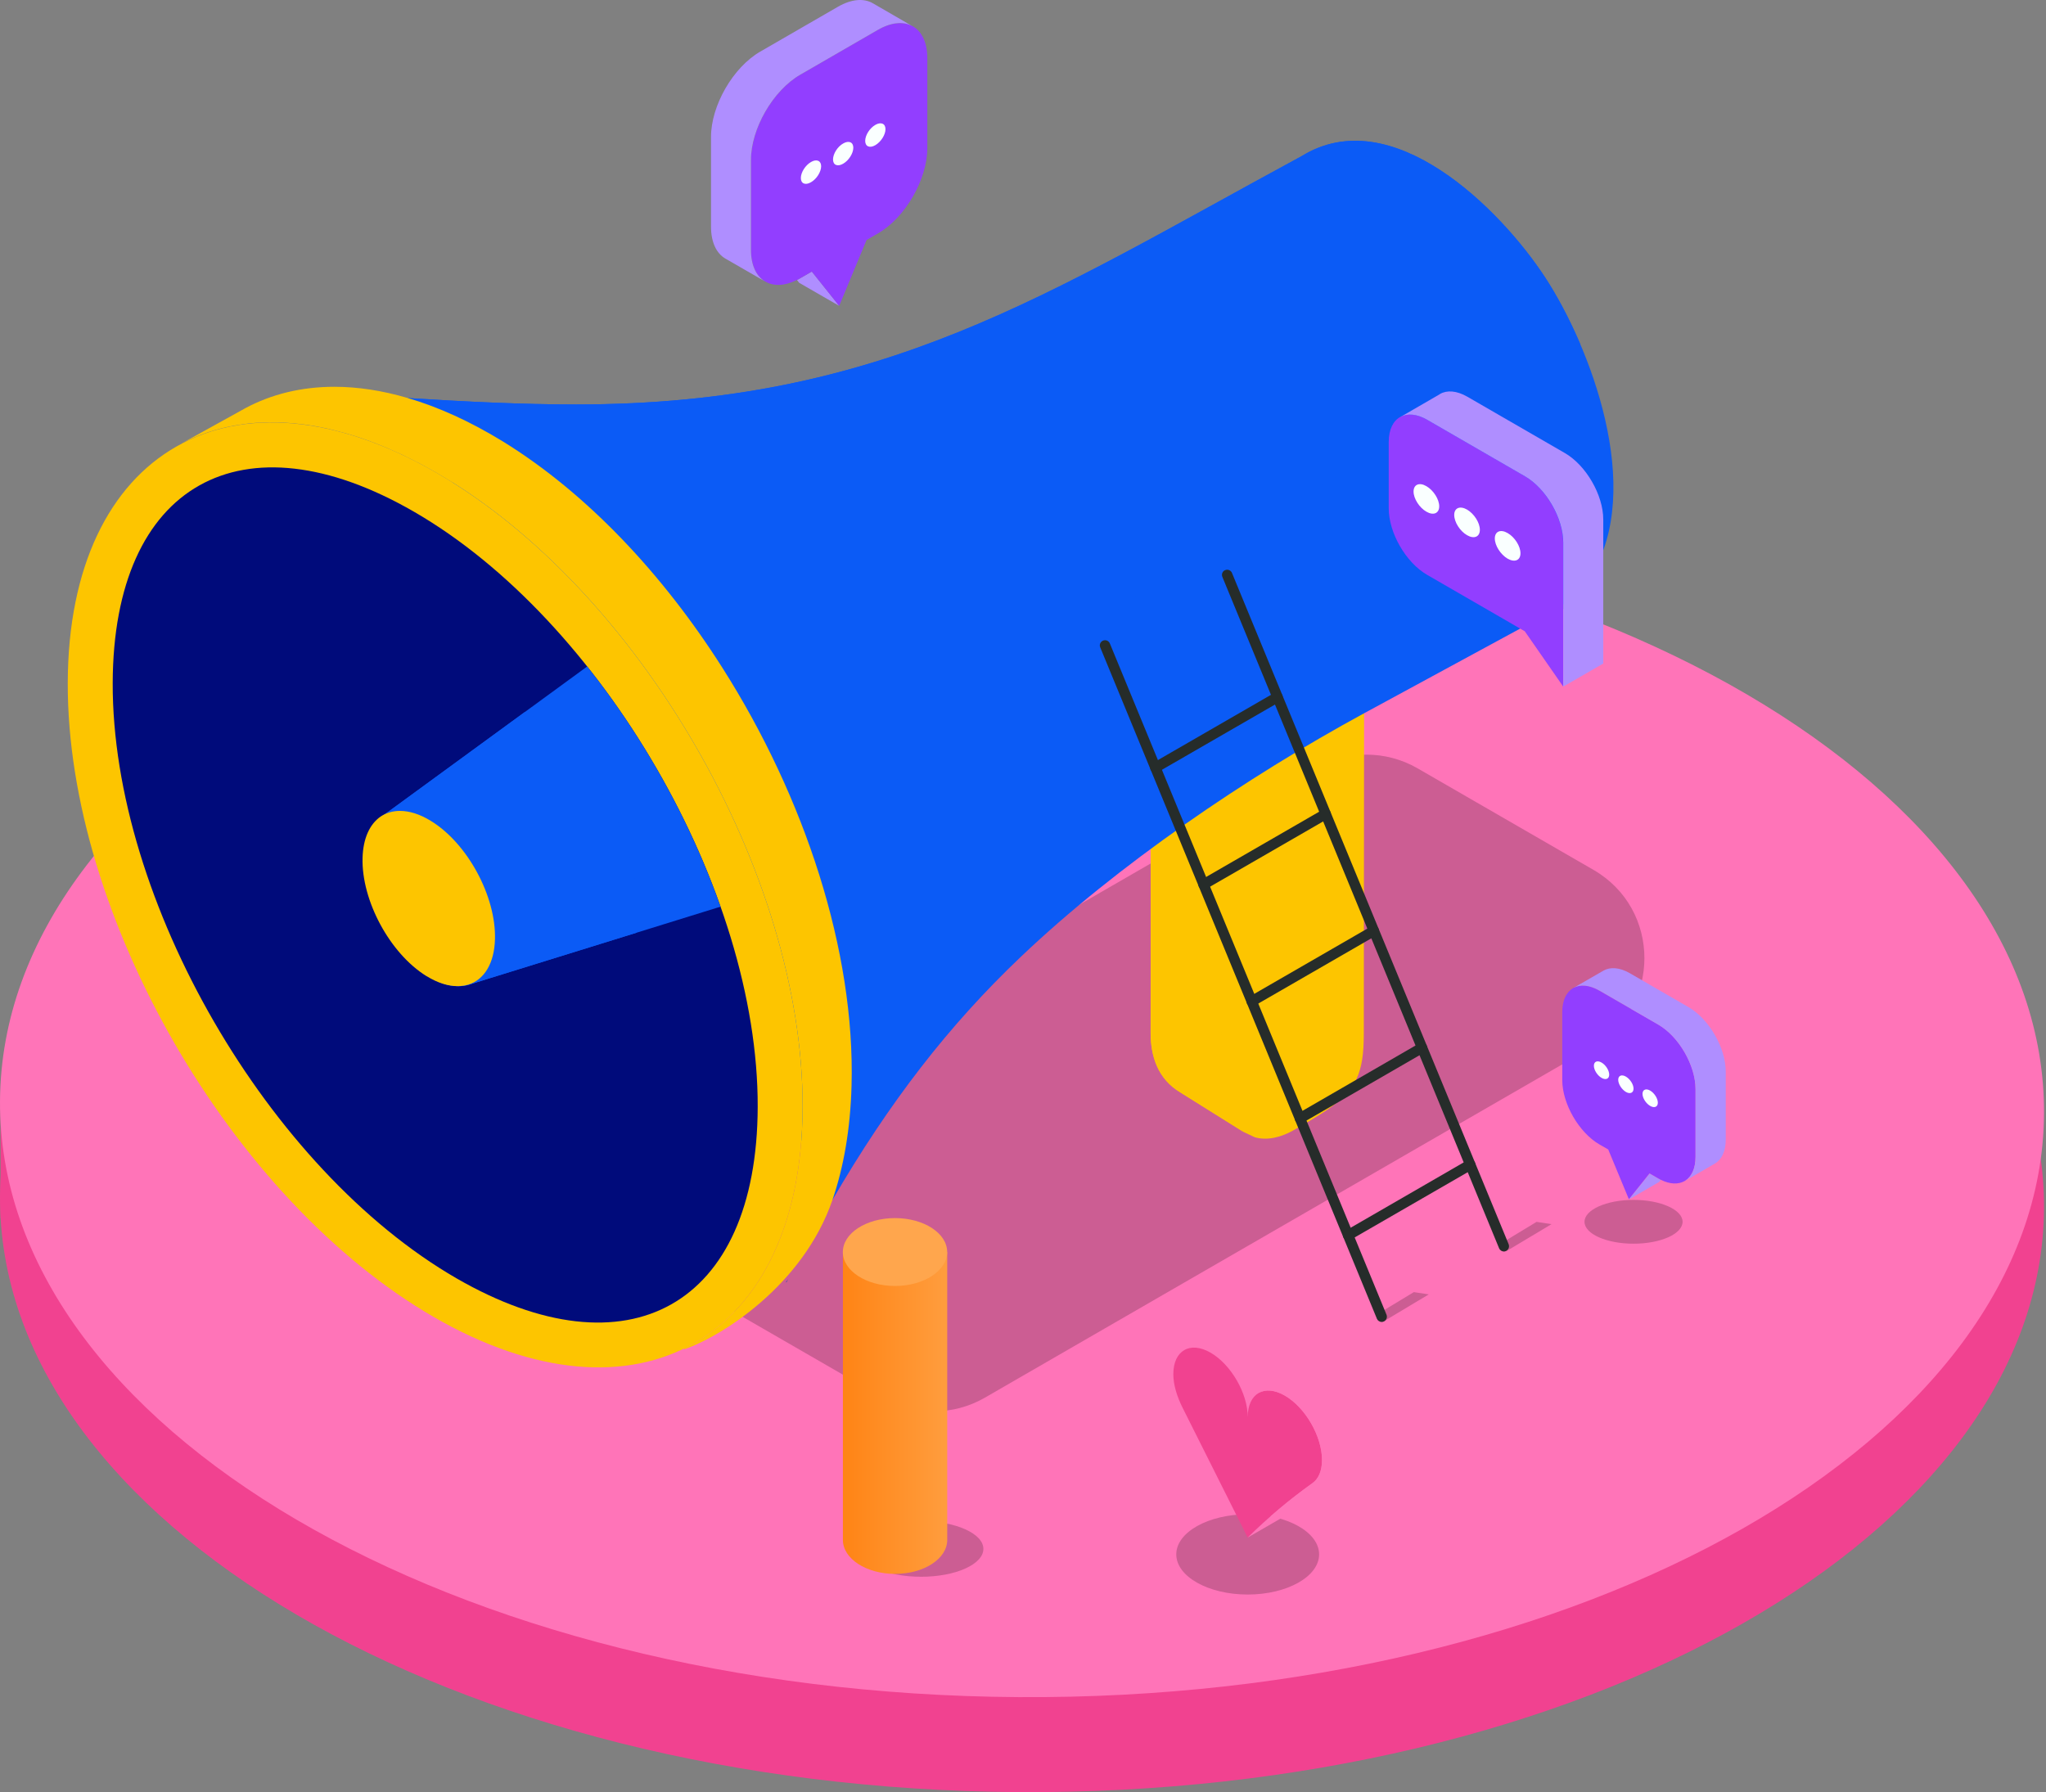 <svg width="234" height="205" viewBox="0 0 234 205" fill="none" xmlns="http://www.w3.org/2000/svg">
<rect x="0" y="0" width="234" height="205" fill="#808080" stroke="none"/>
<path d="M233.772 138.256C234.007 100.985 181.865 70.447 117.311 70.042C52.757 69.638 0.235 99.511 0.001 136.782C-0.233 174.054 51.907 204.591 116.461 204.996C181.016 205.401 233.538 175.518 233.772 138.256Z" fill="#F14290"/>
<path d="M9.304 126.07H0.067V139.335H9.304V126.07Z" fill="#F14290"/>
<path d="M92.846 31.066L95.977 34.987L91.4 32.347L91.152 32.029C91.276 31.962 91.4 31.894 91.529 31.827C91.965 31.576 92.406 31.316 92.846 31.066Z" fill="#AF8EFF"/>
<path d="M106.058 6.664C106.058 10.084 106.058 13.514 106.058 16.934C106.058 20.527 103.533 24.9 100.424 26.692C99.984 26.952 99.548 27.203 99.107 27.453L95.977 34.987L92.846 31.066C92.406 31.316 91.965 31.576 91.529 31.817C91.405 31.894 91.276 31.971 91.152 32.019C89.741 32.732 88.477 32.752 87.544 32.212C87.518 32.202 87.492 32.183 87.471 32.173C86.497 31.567 85.896 30.324 85.896 28.571C85.896 25.151 85.896 21.731 85.896 18.311C85.896 14.708 88.42 10.344 91.535 8.543C94.495 6.838 97.465 5.123 100.424 3.408C101.948 2.532 103.337 2.435 104.348 2.984C104.369 2.994 104.389 3.004 104.41 3.013C105.425 3.601 106.058 4.863 106.058 6.664Z" fill="#923EFF"/>
<path d="M82.967 29.582C81.946 28.994 81.319 27.723 81.319 25.931C81.319 22.511 81.319 19.091 81.319 15.662C81.319 12.068 83.843 7.695 86.952 5.903C89.913 4.188 92.883 2.483 95.842 0.769C97.402 -0.127 98.806 -0.214 99.827 0.374C101.336 1.241 102.834 2.108 104.337 2.984C103.321 2.425 101.937 2.531 100.413 3.408C97.454 5.123 94.484 6.838 91.524 8.543C88.409 10.344 85.885 14.708 85.885 18.311C85.885 21.731 85.885 25.151 85.885 28.57C85.885 30.324 86.486 31.576 87.461 32.173C85.968 31.306 84.465 30.449 82.967 29.582Z" fill="#AF8EFF"/>
<path d="M98.952 16.115C98.952 16.76 99.47 16.982 100.113 16.606C100.755 16.23 101.273 15.412 101.273 14.776C101.273 14.13 100.755 13.918 100.113 14.284C99.47 14.651 98.952 15.469 98.952 16.115Z" fill="#FAFFFF"/>
<path d="M95.272 18.244C95.272 18.88 95.79 19.101 96.433 18.725C97.075 18.359 97.593 17.541 97.593 16.895C97.593 16.259 97.075 16.038 96.433 16.413C95.79 16.77 95.272 17.598 95.272 18.244Z" fill="#FAFFFF"/>
<path d="M91.592 20.363C91.592 21.008 92.11 21.22 92.753 20.845C93.395 20.479 93.914 19.66 93.914 19.014C93.914 18.378 93.395 18.157 92.753 18.532C92.115 18.899 91.592 19.717 91.592 20.363Z" fill="#FAFFFF"/>
<path d="M233.772 127.39C234.007 90.118 181.865 59.58 117.311 59.176C52.757 58.771 0.235 88.654 0.001 125.916C-0.233 163.187 51.907 193.725 116.461 194.13C181.016 194.544 233.538 164.661 233.772 127.39Z" fill="#FF74B8"/>
<path opacity="0.2" d="M112.63 159.883L182.24 119.693C190.015 115.204 190.015 103.99 182.24 99.501L162.119 87.883C158.512 85.803 154.07 85.803 150.462 87.883L80.853 128.074C73.078 132.563 73.078 143.786 80.853 148.275L100.973 159.883C104.576 161.964 109.023 161.964 112.63 159.883Z" fill="black"/>
<path fill-rule="evenodd" clip-rule="evenodd" d="M143.527 130.097L142.236 129.49L135.016 124.972C132.373 123.402 131.601 120.743 131.601 118.161L131.643 64.291L156.024 64.147L155.977 118.305C155.972 122.746 155.117 124.635 151.872 126.889C150.804 127.631 149.478 128.411 147.839 129.345C146.544 130.058 144.999 130.501 143.527 130.097Z" fill="#FDC500"/>
<path fill-rule="evenodd" clip-rule="evenodd" d="M142.232 129.49L135.011 124.972C132.368 123.401 131.595 120.743 131.595 118.161L131.632 78.337L139.765 74.348L139.717 122.785C139.722 125.058 140.241 128.093 142.232 129.49Z" fill="#FDC500"/>
<path fill-rule="evenodd" clip-rule="evenodd" d="M116.746 109.452C108.52 117.275 101.725 126.05 95.22 137.235L46.653 45.535C53.319 45.949 59.684 46.267 65.883 46.267C101.014 46.257 119.581 33.715 148.871 17.858C159.175 11.5 171.584 23.879 176.725 31.749C181.831 39.562 188.169 55.939 181.945 65.861C179.892 69.098 177.259 70.071 174.061 71.795L156.024 81.583C142.615 88.866 127.744 98.981 116.746 109.452Z" fill="#0B5BF6"/>
<path fill-rule="evenodd" clip-rule="evenodd" d="M81.946 112.178L46.653 45.535C53.319 45.949 59.684 46.267 65.883 46.267C101.014 46.257 119.581 33.715 148.871 17.858C159.175 11.5 171.584 23.879 176.725 31.749C178.057 33.792 179.472 36.412 180.732 39.36C178.939 40.583 176.933 41.498 174.719 42.703L151.074 55.525C133.487 65.062 113.998 78.327 99.584 92.045C93.142 98.171 87.368 104.751 81.946 112.178Z" fill="#0B5BF6"/>
<path fill-rule="evenodd" clip-rule="evenodd" d="M7.749 78.106C7.666 104.742 26.46 137.283 49.634 150.664C72.808 164.045 91.721 153.265 91.794 126.629C91.871 100.002 73.082 67.441 49.904 54.07C26.734 40.69 7.821 51.479 7.749 78.106Z" fill="#FDC500"/>
<path fill-rule="evenodd" clip-rule="evenodd" d="M12.89 78.125C12.818 102.988 30.69 133.786 52.205 146.223C71.818 157.542 86.59 149.402 86.658 126.619C86.73 101.755 68.853 70.948 47.338 58.53C27.73 47.211 12.958 55.332 12.89 78.125Z" fill="#000B7B"/>
<path fill-rule="evenodd" clip-rule="evenodd" d="M156.029 81.593L177.737 69.811C177.881 69.743 178.027 69.657 178.172 69.58L178.348 69.483L178.172 69.58C178.027 69.666 177.887 69.743 177.737 69.811L156.029 81.593Z" fill="url(#paint0_radial_203_416)"/>
<path fill-rule="evenodd" clip-rule="evenodd" d="M184.334 52.297C184.308 52.018 184.272 51.729 184.236 51.43C184.272 51.729 184.303 52.018 184.334 52.297Z" fill="#619FB1"/>
<path fill-rule="evenodd" clip-rule="evenodd" d="M89.938 146.705L89.892 146.618C89.979 146.522 90.068 146.425 90.151 146.319L89.938 146.705Z" fill="url(#paint1_linear_203_416)"/>
<path fill-rule="evenodd" clip-rule="evenodd" d="M27.922 46.768L27.979 46.729L28.02 46.71C31.047 45.082 34.489 44.244 38.246 44.244C40.906 44.244 43.72 44.668 46.653 45.535C50.126 46.556 53.76 48.194 57.496 50.486C67.09 56.392 75.808 65.659 82.635 76.41C92.017 91.178 97.817 108.74 97.391 124.201C97.257 129.124 96.5 133.478 95.215 137.235C91.866 147.022 82.49 152.909 78.245 154.344L78.219 154.257C86.528 150.211 91.753 140.607 91.794 126.629C91.871 100.002 73.082 67.441 49.903 54.07C49.556 53.868 49.204 53.675 48.856 53.483L48.769 53.434C48.447 53.261 48.12 53.088 47.798 52.914L47.696 52.866C47.358 52.693 47.021 52.519 46.685 52.355L46.664 52.346C46.327 52.172 45.985 52.018 45.648 51.855L45.544 51.816C45.233 51.671 44.922 51.536 44.617 51.402L44.497 51.344C44.181 51.209 43.865 51.084 43.554 50.949L43.482 50.92C43.16 50.795 42.838 50.67 42.517 50.544L42.383 50.496C42.093 50.39 41.807 50.284 41.517 50.188L41.361 50.13C41.072 50.034 40.786 49.937 40.501 49.851L40.371 49.812C40.071 49.716 39.77 49.629 39.469 49.542C39.408 49.533 39.345 49.514 39.283 49.494C39.023 49.427 38.77 49.359 38.511 49.292L38.288 49.234C38.039 49.167 37.79 49.109 37.542 49.051C37.459 49.032 37.375 49.022 37.292 48.993C37.033 48.945 36.774 48.887 36.515 48.839C36.432 48.82 36.349 48.81 36.266 48.791C36.038 48.752 35.816 48.704 35.587 48.675C35.494 48.656 35.401 48.647 35.308 48.627C35.095 48.598 34.882 48.569 34.67 48.541C34.551 48.531 34.437 48.512 34.322 48.502C34.126 48.483 33.928 48.454 33.732 48.435C33.602 48.425 33.473 48.415 33.343 48.406C33.151 48.386 32.959 48.367 32.773 48.358C32.659 48.358 32.545 48.348 32.431 48.338C32.255 48.329 32.079 48.329 31.902 48.319C31.742 48.309 31.587 48.309 31.426 48.309C31.296 48.309 31.166 48.309 31.037 48.309C30.86 48.309 30.69 48.309 30.518 48.309C30.383 48.319 30.254 48.319 30.124 48.329C29.969 48.329 29.813 48.338 29.663 48.348C29.518 48.348 29.378 48.358 29.233 48.367C29.041 48.386 28.844 48.406 28.652 48.425C28.574 48.425 28.497 48.435 28.419 48.444C28.217 48.473 28.02 48.492 27.818 48.521C27.755 48.531 27.688 48.541 27.626 48.55C27.077 48.627 26.538 48.724 26.009 48.839L25.9 48.859C25.677 48.916 25.46 48.965 25.242 49.022L25.201 49.032C23.62 49.437 22.122 50.014 20.711 50.756L20.676 50.776L27.922 46.768Z" fill="#FDC500"/>
<path fill-rule="evenodd" clip-rule="evenodd" d="M49.877 145.568C49.458 145.317 49.033 145.077 48.608 144.807C49.033 145.077 49.458 145.317 49.877 145.568ZM48.54 144.769C48.53 144.759 48.525 144.759 48.514 144.749C48.525 144.759 48.53 144.759 48.54 144.769ZM48.473 144.73L48.468 144.72H48.462L48.458 144.711L48.453 144.701L48.458 144.711L48.462 144.72H48.468L48.473 144.73ZM48.406 144.682H48.401L48.395 144.672H48.39L48.385 144.663L48.39 144.672H48.395L48.401 144.682H48.406ZM48.312 144.624H48.307L48.302 144.614H48.297L48.292 144.605L48.297 144.614H48.302L48.307 144.624H48.312ZM48.245 144.585H48.24L48.229 144.576L48.224 144.566H48.22H48.224L48.229 144.576L48.24 144.585H48.245ZM47.882 144.354H47.872L47.856 144.345L47.846 144.335L47.856 144.345L47.872 144.354H47.882ZM47.804 144.306L47.794 144.296H47.784L47.774 144.287H47.763H47.774L47.784 144.296H47.794L47.804 144.306ZM47.726 144.258L47.721 144.248L47.7 144.229L47.721 144.248L47.726 144.258ZM47.654 144.21H47.649L47.644 144.2H47.634L47.628 144.191L47.634 144.2H47.644L47.649 144.21H47.654ZM47.499 144.113L47.493 144.104L47.488 144.094H47.478H47.488L47.493 144.104L47.499 144.113ZM47.358 144.017L47.349 144.007H47.343L47.338 143.998L47.343 144.007H47.349L47.358 144.017ZM13.595 80.427C13.601 80.331 13.601 80.234 13.601 80.138C13.601 80.234 13.601 80.331 13.595 80.427ZM13.606 80.138V80.129V80.119V80.109V80.1V80.09V80.08V80.071V80.061V80.052V80.042V80.032V80.023V80.013V80.003V79.994V79.984V79.975V79.984V79.994V80.003V80.013V80.023V80.032V80.042V80.052V80.061V80.071V80.08V80.09V80.1V80.109V80.119V80.129V80.138ZM14.192 73.973L14.197 73.954L14.223 73.828V73.819V73.809V73.819V73.828L14.192 73.973ZM52.987 61.247C52.982 61.247 52.987 61.247 52.987 61.247V61.247ZM52.936 61.218H52.93L52.925 61.209L52.93 61.218H52.936ZM52.884 61.18L52.863 61.17L52.884 61.18ZM52.843 61.16L52.812 61.141L52.78 61.112L52.749 61.093L52.718 61.074L52.687 61.054L52.656 61.035L52.625 61.016L52.594 60.997L52.562 60.968L52.532 60.949L52.501 60.929L52.469 60.91L52.438 60.891L52.407 60.871L52.376 60.843L52.345 60.823L52.314 60.804L52.283 60.785L52.251 60.766L52.22 60.746L52.19 60.727L52.159 60.698L52.127 60.679L52.096 60.66L52.065 60.64L52.008 60.602L51.977 60.583L51.946 60.563L51.889 60.525L51.832 60.486L51.78 60.457L51.774 60.448L51.743 60.428L51.656 60.371L51.536 60.294L51.48 60.255L51.449 60.236L51.391 60.207L51.334 60.168L51.303 60.149H51.297L51.241 60.11L51.21 60.091L51.179 60.072L51.147 60.053L51.116 60.033L51.086 60.014L51.055 59.995L51.023 59.975L50.992 59.956L50.961 59.937L50.929 59.918L50.899 59.908L50.847 59.87L50.795 59.841L50.743 59.812L50.691 59.783L50.639 59.744L50.587 59.715L50.536 59.687L50.484 59.658L50.432 59.619L50.38 59.59L50.328 59.561L50.277 59.532L50.225 59.504L50.173 59.465L50.121 59.436L50.069 59.407L50.018 59.378L49.966 59.34L49.914 59.311L49.862 59.282L49.81 59.253L49.758 59.215L49.707 59.186L49.655 59.157L49.603 59.128L49.551 59.099L49.499 59.06L49.448 59.032L49.396 59.003L49.344 58.974L49.292 58.935L49.24 58.906L49.189 58.877L49.137 58.849L49.085 58.819L49.033 58.781L48.981 58.762L48.93 58.733L48.877 58.704L48.825 58.685L48.773 58.656L48.721 58.627L48.67 58.598L48.618 58.579L48.566 58.55L48.514 58.521L48.462 58.502L48.411 58.473L48.359 58.444L48.307 58.425L48.255 58.396L48.203 58.367L48.152 58.348L48.1 58.319L48.048 58.29L47.996 58.261L47.944 58.242L47.893 58.213L47.841 58.184L47.789 58.164L47.737 58.136L47.685 58.107L47.634 58.087L47.582 58.059L47.634 58.087L47.685 58.107L47.737 58.136L47.789 58.164L47.841 58.184L47.893 58.213L47.944 58.242L47.996 58.261L48.048 58.29L48.1 58.319L48.152 58.348L48.203 58.367L48.255 58.396L48.307 58.425L48.359 58.444L48.411 58.473L48.462 58.502L48.514 58.521L48.566 58.55L48.618 58.579L48.67 58.598L48.721 58.627L48.773 58.656L48.825 58.685L48.877 58.704L48.93 58.733L48.981 58.762L49.033 58.781L49.085 58.819L49.137 58.849L49.189 58.877L49.24 58.906L49.292 58.935L49.344 58.974L49.396 59.003L49.448 59.032L49.499 59.06L49.551 59.099L49.603 59.128L49.655 59.157L49.707 59.186L49.758 59.215L49.81 59.253L49.862 59.282L49.914 59.311L49.966 59.34L50.018 59.378L50.069 59.407L50.121 59.436L50.173 59.465L50.225 59.504L50.277 59.532L50.328 59.561L50.38 59.59L50.432 59.619L50.484 59.658L50.536 59.687L50.587 59.715L50.639 59.744L50.691 59.783L50.743 59.812L50.795 59.841L50.847 59.87L50.899 59.908L50.929 59.918L50.961 59.937L50.992 59.956L51.023 59.975L51.055 59.995L51.086 60.014L51.116 60.033L51.147 60.053L51.179 60.072L51.21 60.091L51.241 60.11L51.297 60.149H51.303L51.334 60.168L51.391 60.207L51.449 60.236L51.48 60.255L51.536 60.294L51.656 60.371L51.743 60.428L51.774 60.448L51.78 60.457L51.832 60.486L51.889 60.525L51.946 60.563L51.977 60.583L52.008 60.602L52.065 60.64L52.096 60.66L52.127 60.679L52.159 60.698L52.19 60.727L52.22 60.746L52.251 60.766L52.283 60.785L52.314 60.804L52.345 60.823L52.376 60.843L52.407 60.871L52.438 60.891L52.469 60.91L52.501 60.929L52.532 60.949L52.562 60.968L52.594 60.997L52.625 61.016L52.656 61.035L52.687 61.054L52.718 61.074L52.749 61.093L52.78 61.112L52.812 61.141L52.843 61.16Z" fill="url(#paint2_linear_203_416)"/>
<path fill-rule="evenodd" clip-rule="evenodd" d="M67.158 76.237C73.648 84.396 78.97 93.972 82.412 103.711L53.714 112.612C53.32 112.737 52.9 112.805 52.449 112.805C51.38 112.805 50.178 112.439 48.913 111.658C48.904 111.658 48.898 111.649 48.887 111.649C44.721 109.067 41.455 103.027 41.59 98.133C41.652 95.87 42.429 94.251 43.658 93.403L67.158 76.237Z" fill="#0B5BF6"/>
<path fill-rule="evenodd" clip-rule="evenodd" d="M60.047 81.429C60.198 81.516 60.353 81.602 60.503 81.699C67.625 86.082 73.213 96.399 72.979 104.751C72.958 105.435 72.901 106.071 72.814 106.688L53.708 112.612C53.314 112.737 52.895 112.805 52.444 112.805C51.376 112.805 50.173 112.439 48.908 111.658C48.898 111.658 48.893 111.649 48.883 111.649C44.715 109.067 41.45 103.017 41.585 98.133C41.647 95.869 42.424 94.251 43.653 93.403L60.047 81.429Z" fill="#0B5BF6"/>
<path fill-rule="evenodd" clip-rule="evenodd" d="M52.325 112.805C51.256 112.805 50.054 112.438 48.789 111.658C48.779 111.658 48.774 111.649 48.763 111.649C44.597 109.067 41.331 103.017 41.466 98.133C41.528 95.869 42.305 94.251 43.534 93.403C44.166 92.979 44.913 92.758 45.747 92.758C46.814 92.758 48.017 93.124 49.281 93.904C53.465 96.466 56.745 102.526 56.61 107.439C56.533 110.233 55.362 112.053 53.594 112.621C53.195 112.737 52.775 112.805 52.325 112.805Z" fill="#FDC500"/>
<path d="M160.165 47.683C160.953 47.25 162.031 47.337 163.218 48.011C166.939 50.169 170.666 52.317 174.388 54.465C176.808 55.862 178.778 59.263 178.778 62.066C178.778 64.07 178.778 76.545 178.778 78.529L174.388 72.21C170.666 70.061 166.939 67.913 163.218 65.755C160.797 64.359 158.828 60.958 158.828 58.155C158.828 55.621 158.828 53.078 158.828 50.544C158.833 49.119 159.34 48.126 160.165 47.683Z" fill="#923EFF"/>
<path d="M164.701 45.063C165.493 44.61 166.593 44.678 167.805 45.371C171.527 47.529 175.253 49.677 178.975 51.826C181.395 53.222 183.365 56.623 183.365 59.426C183.365 61.43 183.365 73.905 183.365 75.899L178.788 78.539C178.788 76.555 178.788 64.079 178.788 62.075C178.788 59.272 176.824 55.872 174.398 54.475C170.676 52.317 166.95 50.178 163.229 48.02C162.042 47.336 160.964 47.259 160.176 47.693C161.668 46.835 163.161 45.969 164.653 45.102C164.659 45.082 164.679 45.073 164.701 45.063Z" fill="#AF8EFF"/>
<path d="M163.135 55.612C162.327 55.14 161.668 55.419 161.668 56.228C161.668 57.028 162.327 58.068 163.135 58.53C163.943 59.002 164.602 58.723 164.602 57.914C164.602 57.114 163.943 56.074 163.135 55.612Z" fill="#FAFFFF"/>
<path d="M167.784 58.289C166.976 57.827 166.318 58.097 166.318 58.906C166.318 59.715 166.976 60.756 167.784 61.218C168.593 61.69 169.251 61.411 169.251 60.602C169.251 59.792 168.593 58.761 167.784 58.289Z" fill="#FAFFFF"/>
<path d="M172.428 60.977C171.62 60.505 170.961 60.785 170.961 61.594C170.961 62.403 171.62 63.434 172.428 63.906C173.237 64.368 173.896 64.099 173.896 63.289C173.896 62.48 173.242 61.44 172.428 60.977Z" fill="#FAFFFF"/>
<path opacity="0.2" d="M142.698 182.396C147.209 182.396 150.866 180.335 150.866 177.801C150.866 175.268 147.209 173.216 142.698 173.216C138.187 173.216 134.529 175.268 134.529 177.801C134.529 180.335 138.187 182.396 142.698 182.396Z" fill="black"/>
<path d="M139.314 152.196C138.018 152.947 136.727 153.689 135.431 154.44V154.45C136.198 153.997 137.261 154.065 138.443 154.739C140.79 156.097 142.693 159.392 142.693 162.108C142.693 160.75 143.17 159.796 143.942 159.363L143.937 159.353C144.725 158.901 145.518 158.438 146.3 157.985C145.699 155.779 144.139 153.554 142.319 152.504C141.143 151.82 140.085 151.762 139.314 152.196Z" fill="#FF74B8"/>
<path d="M134.193 157.195C134.193 158.448 134.638 159.816 135.281 161.087C137.748 166.02 140.226 170.952 142.698 175.884C145.03 173.591 147.503 171.511 150.115 169.651C150.789 169.179 151.203 168.264 151.203 167.012C151.203 164.295 149.302 161.001 146.953 159.642C145.782 158.968 144.719 158.9 143.952 159.344C143.18 159.787 142.703 160.741 142.703 162.099C142.703 159.382 140.795 156.088 138.453 154.729C137.276 154.055 136.209 153.988 135.441 154.44C134.669 154.884 134.193 155.837 134.193 157.195Z" fill="#F14290"/>
<path d="M151.194 167.012C151.194 168.264 150.784 169.169 150.105 169.651C147.497 171.51 145.025 173.591 142.687 175.884L146.57 173.639C148.902 171.347 151.375 169.266 153.987 167.407C154.661 166.935 155.076 166.019 155.076 164.767C155.076 162.05 153.173 158.756 150.826 157.398C149.654 156.723 148.586 156.656 147.819 157.099C147.311 157.398 146.813 157.687 146.306 157.976C145.518 158.428 144.725 158.891 143.942 159.343H143.947C144.714 158.9 145.777 158.968 146.948 159.642C149.291 161 151.194 164.295 151.194 167.012Z" fill="#FF74B8"/>
<path opacity="0.2" d="M105.348 180.363C109.281 180.363 112.469 178.938 112.469 177.175C112.469 175.422 109.281 173.996 105.348 173.996C101.414 173.996 98.227 175.422 98.227 177.175C98.227 178.938 101.414 180.363 105.348 180.363Z" fill="black"/>
<path d="M96.402 143.217V176.154C96.402 178.292 99.071 180.036 102.368 180.036C105.664 180.036 108.334 178.302 108.334 176.154V143.217H96.402Z" fill="url(#paint3_linear_203_416)"/>
<path d="M102.362 147.1C105.657 147.1 108.328 145.356 108.328 143.218C108.328 141.069 105.657 139.335 102.362 139.335C99.067 139.335 96.396 141.069 96.396 143.218C96.396 145.356 99.067 147.1 102.362 147.1Z" fill="#FFA64D"/>
<path opacity="0.2" d="M186.827 142.264C189.925 142.264 192.436 141.146 192.436 139.759C192.436 138.381 189.925 137.254 186.827 137.254C183.73 137.254 181.219 138.381 181.219 139.759C181.219 141.146 183.73 142.264 186.827 142.264Z" fill="black"/>
<path d="M189.658 134.807C189.756 134.865 189.849 134.913 189.943 134.962L189.756 135.202L186.298 137.197L188.662 134.239C188.994 134.422 189.325 134.615 189.658 134.807Z" fill="#AF8EFF"/>
<path d="M179.929 113.017C179.944 113.007 179.96 113.007 179.975 112.997C180.742 112.574 181.789 112.651 182.94 113.325C185.179 114.616 187.424 115.907 189.658 117.198C192.01 118.556 193.918 121.86 193.918 124.577C193.918 127.168 193.918 129.75 193.918 132.341C193.918 133.661 193.462 134.605 192.726 135.067C192.705 135.077 192.689 135.087 192.669 135.096C191.959 135.501 191.005 135.482 189.937 134.952C189.844 134.904 189.745 134.856 189.652 134.798C189.321 134.605 188.989 134.413 188.657 134.22L186.294 137.177L183.93 131.484C183.598 131.301 183.267 131.108 182.935 130.916C180.581 129.557 178.674 126.253 178.674 123.536C178.674 120.945 178.674 118.363 178.674 115.772C178.674 114.423 179.151 113.47 179.929 113.017Z" fill="#923EFF"/>
<path d="M192.726 135.068C193.462 134.615 193.918 133.671 193.918 132.341C193.918 129.76 193.918 127.168 193.918 124.587C193.918 121.86 192.01 118.566 189.658 117.207C187.418 115.917 185.173 114.616 182.939 113.325C181.784 112.66 180.742 112.583 179.975 112.997C181.11 112.342 182.246 111.687 183.385 111.032C184.158 110.589 185.221 110.647 186.397 111.321C188.637 112.622 190.88 113.913 193.114 115.204C195.468 116.562 197.375 119.866 197.375 122.592C197.375 125.174 197.375 127.765 197.375 130.347C197.375 131.705 196.898 132.659 196.126 133.102C194.996 133.767 193.861 134.412 192.726 135.068Z" fill="#AF8EFF"/>
<path d="M183.168 121.542C182.686 121.263 182.292 121.427 182.292 121.908C182.292 122.39 182.686 123.016 183.168 123.296C183.65 123.575 184.044 123.411 184.044 122.929C184.044 122.448 183.655 121.822 183.168 121.542Z" fill="#FAFFFF"/>
<path d="M185.952 123.151C185.469 122.872 185.075 123.036 185.075 123.517C185.075 123.999 185.469 124.615 185.952 124.904C186.433 125.184 186.827 125.01 186.827 124.529C186.827 124.047 186.433 123.431 185.952 123.151Z" fill="#FAFFFF"/>
<path d="M188.73 124.75C188.247 124.471 187.853 124.644 187.853 125.126C187.853 125.608 188.247 126.224 188.73 126.504C189.212 126.783 189.606 126.619 189.606 126.138C189.606 125.656 189.216 125.039 188.73 124.75Z" fill="#FAFFFF"/>
<path opacity="0.2" fill-rule="evenodd" clip-rule="evenodd" d="M158.279 151.136L163.405 148.063L161.7 147.803L157.739 150.201C157.299 150.462 157.423 151.126 157.926 151.203C158.051 151.222 158.175 151.203 158.279 151.136Z" fill="black"/>
<path opacity="0.2" fill-rule="evenodd" clip-rule="evenodd" d="M172.315 143.102L177.441 140.029L175.736 139.769L171.775 142.167C171.335 142.427 171.459 143.092 171.962 143.169C172.081 143.188 172.206 143.159 172.315 143.102Z" fill="black"/>
<path d="M154.184 141.888C154.282 141.888 154.386 141.859 154.48 141.811L168.448 133.748C168.733 133.574 168.831 133.218 168.666 132.929C168.5 132.64 168.137 132.543 167.852 132.707L153.883 140.78C153.598 140.944 153.5 141.31 153.666 141.589C153.779 141.772 153.977 141.888 154.184 141.888Z" fill="#262C2A"/>
<path d="M148.674 128.517C148.772 128.517 148.876 128.488 148.969 128.44L162.938 120.367C163.223 120.203 163.321 119.847 163.155 119.558C162.99 119.269 162.627 119.173 162.341 119.336L148.373 127.409C148.088 127.573 147.99 127.929 148.155 128.218C148.264 128.401 148.466 128.517 148.674 128.517Z" fill="#262C2A"/>
<path d="M143.158 115.146C143.258 115.146 143.361 115.117 143.454 115.059L157.423 106.996C157.708 106.832 157.807 106.466 157.64 106.187C157.475 105.898 157.112 105.801 156.827 105.965L142.858 114.028C142.573 114.202 142.474 114.558 142.64 114.847C142.755 115.03 142.957 115.146 143.158 115.146Z" fill="#262C2A"/>
<path d="M137.649 101.765C137.747 101.765 137.851 101.746 137.945 101.688L151.913 93.625C152.198 93.461 152.296 93.095 152.131 92.816C151.965 92.526 151.602 92.43 151.317 92.594L137.348 100.657C137.063 100.821 136.965 101.187 137.131 101.476C137.244 101.659 137.447 101.765 137.649 101.765Z" fill="#262C2A"/>
<path d="M132.14 88.394C132.238 88.394 132.342 88.374 132.435 88.317L146.404 80.254C146.689 80.09 146.787 79.724 146.622 79.435C146.455 79.155 146.093 79.059 145.808 79.223L131.839 87.286C131.554 87.45 131.456 87.816 131.621 88.105C131.735 88.288 131.933 88.394 132.14 88.394Z" fill="#262C2A"/>
<path d="M158.025 151.213C158.102 151.213 158.175 151.194 158.252 151.165C158.558 151.04 158.698 150.693 158.574 150.385L126.93 73.597C126.806 73.299 126.459 73.154 126.153 73.279C125.847 73.405 125.708 73.751 125.832 74.05L157.475 150.847C157.568 151.069 157.792 151.213 158.025 151.213Z" fill="#262C2A"/>
<path d="M171.993 143.15C172.071 143.15 172.143 143.13 172.221 143.102C172.527 142.976 172.667 142.63 172.542 142.321L140.899 65.534C140.775 65.235 140.427 65.091 140.122 65.216C139.816 65.331 139.676 65.678 139.8 65.987L171.444 142.774C171.537 143.005 171.76 143.15 171.993 143.15Z" fill="#262C2A"/>
<defs>
<radialGradient id="paint0_radial_203_416" cx="0" cy="0" r="1" gradientUnits="userSpaceOnUse" gradientTransform="translate(-195.741 -312.699) scale(742.08 741.482)">
<stop stop-color="#2E2C69"/>
<stop offset="0.31" stop-color="#2B2963"/>
<stop offset="1" stop-color="#1E1A4B"/>
</radialGradient>
<linearGradient id="paint1_linear_203_416" x1="73.788" y1="130.675" x2="89.836" y2="146.309" gradientUnits="userSpaceOnUse">
<stop stop-color="#8684BD"/>
<stop offset="0.74" stop-color="#4A4D9B"/>
<stop offset="1" stop-color="#4A4D9B"/>
</linearGradient>
<linearGradient id="paint2_linear_203_416" x1="8.828" y1="100.725" x2="86.73" y2="102.863" gradientUnits="userSpaceOnUse">
<stop stop-color="#92BDD0"/>
<stop offset="1" stop-color="#82ABCC"/>
</linearGradient>
<linearGradient id="paint3_linear_203_416" x1="96.4" y1="161.617" x2="108.329" y2="161.617" gradientUnits="userSpaceOnUse">
<stop stop-color="#FF8415"/>
<stop offset="1" stop-color="#FF9D3E"/>
</linearGradient>
</defs>
</svg>